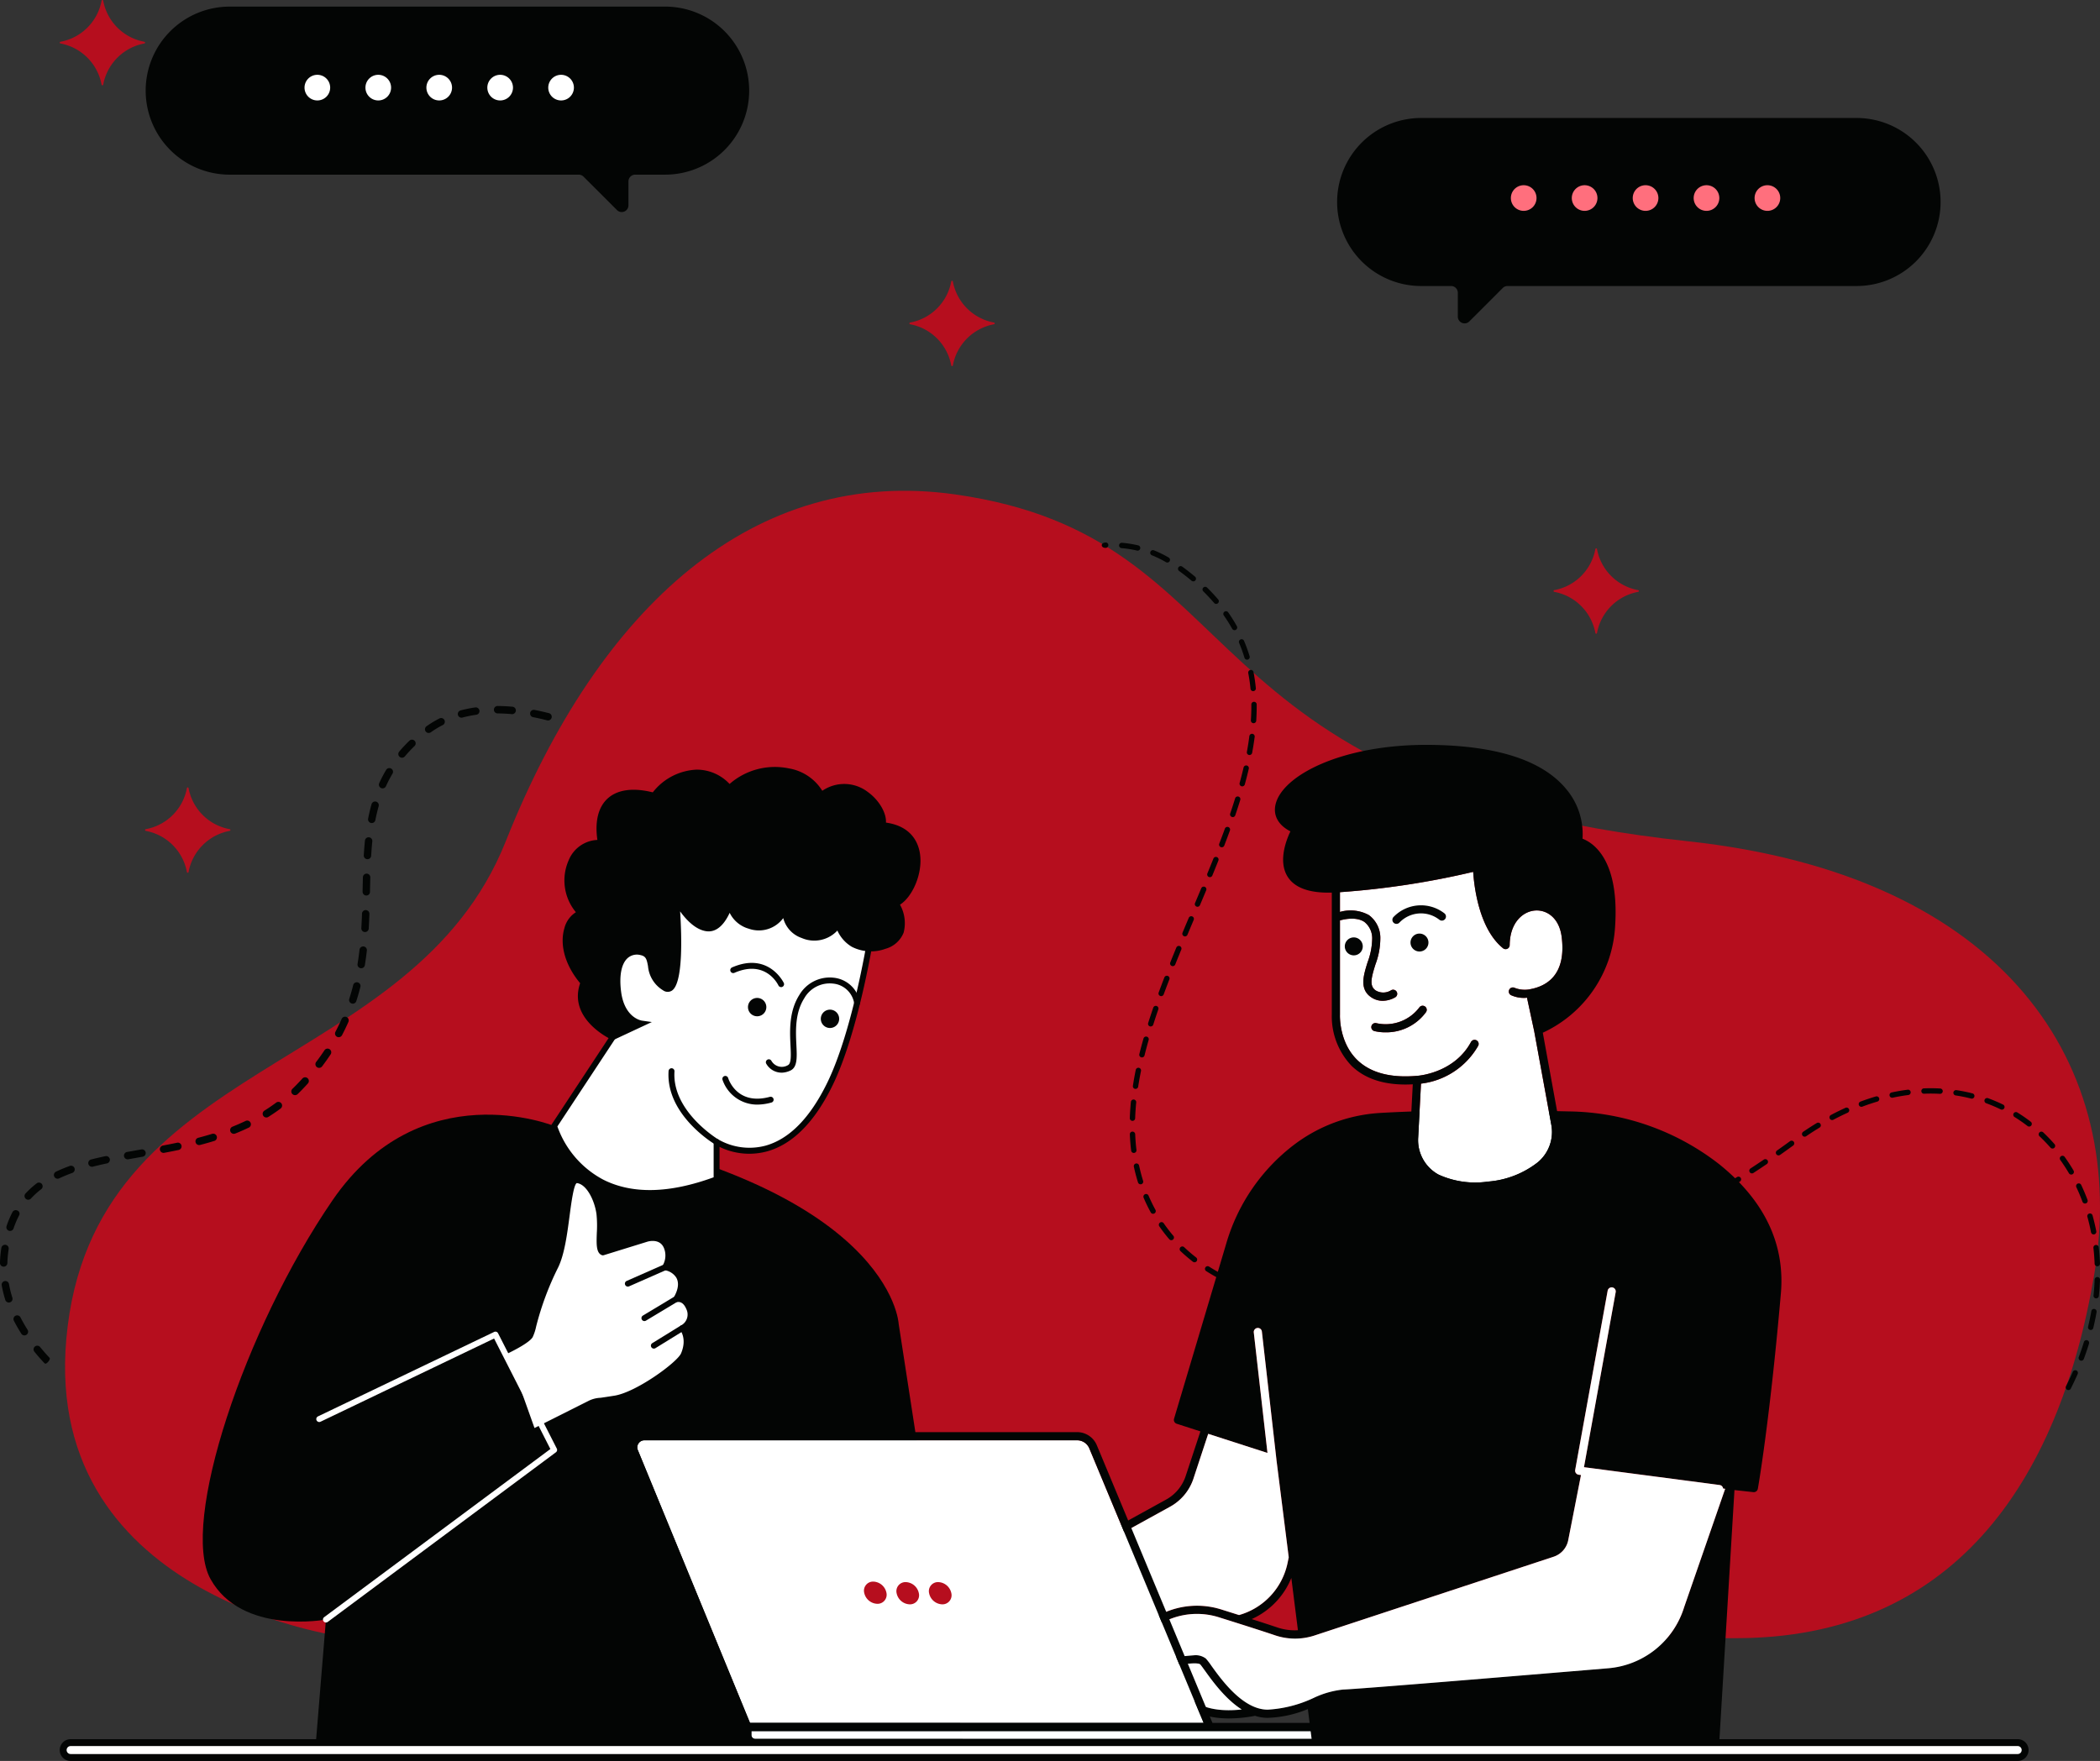 <svg xmlns="http://www.w3.org/2000/svg" width="373.34" height="313.146" viewBox="0 0 373.34 313.146">
  <rect x="0" y="0" width="373.34" height="313.146" fill="#333333" stroke="none"/>
  <g id="Group_5937" data-name="Group 5937" transform="translate(-295 -305.312)">
    <path id="Path_10664" data-name="Path 10664" d="M1004.207-740.533a9.145,9.145,0,0,0-7.327,7.324.147.147,0,0,1-.288,0,9.141,9.141,0,0,0-7.323-7.324.155.155,0,0,1,0-.3,9.111,9.111,0,0,0,7.323-7.312.147.147,0,0,1,.288,0,9.115,9.115,0,0,0,7.327,7.312.155.155,0,0,1,0,.3Z" transform="translate(-532.479 1103.505)" fill="#b60e1e"/>
    <path id="Path_10721" data-name="Path 10721" d="M1004.207-740.533a9.145,9.145,0,0,0-7.327,7.324.147.147,0,0,1-.288,0,9.141,9.141,0,0,0-7.323-7.324.155.155,0,0,1,0-.3,9.111,9.111,0,0,0,7.323-7.312.147.147,0,0,1,.288,0,9.115,9.115,0,0,0,7.327,7.312.155.155,0,0,1,0,.3Z" transform="translate(-417.965 1151.091)" fill="#b60e1e"/>
    <path id="Path_10665" data-name="Path 10665" d="M1032.624-629.143a9.144,9.144,0,0,0-7.324,7.326.148.148,0,0,1-.289,0,9.145,9.145,0,0,0-7.323-7.326.154.154,0,0,1,0-.3,9.115,9.115,0,0,0,7.323-7.313.148.148,0,0,1,.289,0,9.114,9.114,0,0,0,7.324,7.313.154.154,0,0,1,0,.3Z" transform="translate(-711.951 942.184)" fill="#b60e1e"/>
    <path id="Path_10663" data-name="Path 10663" d="M769.58-724.14a9.143,9.143,0,0,0-7.326,7.326.147.147,0,0,1-.288,0,9.144,9.144,0,0,0-7.324-7.326.154.154,0,0,1,0-.3,9.115,9.115,0,0,0,7.324-7.313.147.147,0,0,1,.288,0,9.115,9.115,0,0,0,7.326,7.313.154.154,0,0,1,0,.3Z" transform="translate(-433.735 1177.205)" fill="#b60e1e"/>
    <g id="Group_5661" data-name="Group 5661" transform="translate(0 -30.344)">
      <path id="Path_10704" data-name="Path 10704" d="M868.762-782.516h-77.4a14.941,14.941,0,0,0-14.941,14.941h0a14.941,14.941,0,0,0,14.941,14.943h62.052a1.2,1.2,0,0,1,.844.35l5.953,5.95a1.193,1.193,0,0,0,2.037-.845v-4.261a1.2,1.2,0,0,1,1.2-1.195h5.319a14.942,14.942,0,0,0,14.944-14.943h0a14.942,14.942,0,0,0-14.944-14.941Z" transform="translate(-455.522 1119.347)" fill="#030504"/>
      <g id="Group_5637" data-name="Group 5637" transform="translate(-40.127 47.429)">
        <path id="Path_10709" data-name="Path 10709" d="M800.9-772.983a2.279,2.279,0,0,0-2.28,2.28,2.278,2.278,0,0,0,2.28,2.279,2.279,2.279,0,0,0,2.279-2.279,2.279,2.279,0,0,0-2.279-2.28Z" transform="translate(-409.353 1074.513)" fill="#fff"/>
        <path id="Path_10710" data-name="Path 10710" d="M809.411-772.983a2.279,2.279,0,0,0-2.28,2.28,2.279,2.279,0,0,0,2.28,2.279,2.279,2.279,0,0,0,2.28-2.279,2.279,2.279,0,0,0-2.28-2.28Z" transform="translate(-407.035 1074.513)" fill="#fff"/>
        <path id="Path_10711" data-name="Path 10711" d="M817.927-772.983a2.279,2.279,0,0,0-2.279,2.28,2.279,2.279,0,0,0,2.279,2.279,2.28,2.28,0,0,0,2.28-2.279,2.28,2.28,0,0,0-2.28-2.28Z" transform="translate(-404.716 1074.513)" fill="#fff"/>
        <path id="Path_10712" data-name="Path 10712" d="M826.443-772.983a2.278,2.278,0,0,0-2.28,2.28,2.278,2.278,0,0,0,2.28,2.279,2.279,2.279,0,0,0,2.279-2.279,2.279,2.279,0,0,0-2.279-2.28Z" transform="translate(-402.397 1074.513)" fill="#fff"/>
        <path id="Path_10713" data-name="Path 10713" d="M834.957-772.983a2.28,2.28,0,0,0-2.28,2.28,2.28,2.28,0,0,0,2.28,2.279,2.28,2.28,0,0,0,2.28-2.279,2.28,2.28,0,0,0-2.28-2.28Z" transform="translate(-400.08 1074.513)" fill="#fff"/>
      </g>
    </g>
    <g id="Group_5660" data-name="Group 5660" transform="translate(0 1.42)">
      <path id="Path_10705" data-name="Path 10705" d="M938.328-785.966h77.4a14.942,14.942,0,0,1,14.943,14.941h0a14.941,14.941,0,0,1-14.943,14.941H953.679a1.192,1.192,0,0,0-.845.35l-5.952,5.952a1.2,1.2,0,0,1-2.039-.845v-4.262a1.2,1.2,0,0,0-1.193-1.195h-5.322a14.942,14.942,0,0,1-14.943-14.941h0a14.942,14.942,0,0,1,14.943-14.941Z" transform="translate(-390.671 1110.838)" fill="#030504"/>
      <g id="Group_5638" data-name="Group 5638" transform="translate(-15.287 39.859)">
        <path id="Path_10714" data-name="Path 10714" d="M949.944-776.566a2.278,2.278,0,0,0-2.279,2.279,2.278,2.278,0,0,0,2.279,2.28,2.279,2.279,0,0,0,2.28-2.28,2.279,2.279,0,0,0-2.28-2.279Z" transform="translate(-368.773 1073.537)" fill="#ff6f7d"/>
        <path id="Path_10715" data-name="Path 10715" d="M958.459-776.566a2.28,2.28,0,0,0-2.28,2.279,2.28,2.28,0,0,0,2.28,2.28,2.279,2.279,0,0,0,2.279-2.28,2.279,2.279,0,0,0-2.279-2.279Z" transform="translate(-366.456 1073.537)" fill="#ff6f7d"/>
        <path id="Path_10716" data-name="Path 10716" d="M966.975-776.566a2.279,2.279,0,0,0-2.28,2.279,2.279,2.279,0,0,0,2.28,2.28,2.281,2.281,0,0,0,2.28-2.28,2.281,2.281,0,0,0-2.28-2.279Z" transform="translate(-364.138 1073.537)" fill="#ff6f7d"/>
        <path id="Path_10717" data-name="Path 10717" d="M975.489-776.566a2.28,2.28,0,0,0-2.28,2.279,2.28,2.28,0,0,0,2.28,2.28,2.279,2.279,0,0,0,2.28-2.28,2.278,2.278,0,0,0-2.28-2.279Z" transform="translate(-361.819 1073.537)" fill="#ff6f7d"/>
        <path id="Path_10718" data-name="Path 10718" d="M984-776.566a2.28,2.28,0,0,0-2.279,2.279,2.28,2.28,0,0,0,2.279,2.28,2.279,2.279,0,0,0,2.28-2.28,2.279,2.279,0,0,0-2.28-2.279Z" transform="translate(-359.501 1073.537)" fill="#ff6f7d"/>
      </g>
    </g>
    <g id="Group_5659" data-name="Group 5659" transform="translate(0 -15.746)">
      <path id="Path_10661" data-name="Path 10661" d="M804.408-564.116S749.4-570.291,753.6-617.367c4.489-50.353,61.461-46.57,78.13-88.477s44.214-66.69,79.837-61.671c53.774,7.58,39.342,51.9,130.189,61.671,56.777,6.1,78.612,40.081,72.353,77.117-6.35,37.584-25.577,64.611-63.692,64.611Z" transform="translate(-446.806 1176.488)" fill="#b60e1e"/>
      <path id="Path_10667" data-name="Path 10667" d="M827.425-751.182a.658.658,0,0,1,.772-.52c.878.171,1.735.365,2.566.579a.65.65,0,0,1,.475.8.657.657,0,0,1-.8.475c-.805-.206-1.64-.4-2.491-.562a.678.678,0,0,1-.188-.066.66.66,0,0,1-.333-.7Zm-6.449-.564a.659.659,0,0,1,.663-.653c.858.006,1.747.051,2.644.131a.656.656,0,0,1,.594.715.657.657,0,0,1-.712.6c-.861-.078-1.714-.121-2.534-.126a.661.661,0,0,1-.308-.079.657.657,0,0,1-.346-.584Zm-6.391.94a.655.655,0,0,1,.464-.805,21.9,21.9,0,0,1,2.614-.532.655.655,0,0,1,.743.557.656.656,0,0,1-.556.744,21.015,21.015,0,0,0-2.462.5.657.657,0,0,1-.482-.056.651.651,0,0,1-.322-.408Zm-5.74,2.928a.658.658,0,0,1,.155-.917,18.043,18.043,0,0,1,2.3-1.391.656.656,0,0,1,.883.289.657.657,0,0,1-.289.884,16.735,16.735,0,0,0-2.13,1.289.661.661,0,0,1-.695.043.671.671,0,0,1-.223-.2Zm-4.627,4.52a.656.656,0,0,1-.078-.926c.56-.664,1.17-1.317,1.813-1.94a.658.658,0,0,1,.931.014.659.659,0,0,1-.015.93c-.611.593-1.191,1.214-1.724,1.845a.659.659,0,0,1-.816.155.7.7,0,0,1-.112-.078Zm-3.63,4.681q.342-.754.742-1.494c.157-.289.321-.578.49-.864a.66.66,0,0,1,.9-.229.654.654,0,0,1,.229.9q-.242.408-.463.819c-.252.466-.485.935-.7,1.411a.658.658,0,0,1-.87.327l-.041-.022a.657.657,0,0,1-.285-.85Zm-1.971,6.31c.172-.885.378-1.751.609-2.572a.657.657,0,0,1,.813-.453.661.661,0,0,1,.452.812c-.221.786-.42,1.617-.585,2.466a.656.656,0,0,1-.771.519.633.633,0,0,1-.186-.066.657.657,0,0,1-.332-.7Zm-.772,6.515c.053-.878.12-1.748.206-2.609a.66.66,0,0,1,.721-.589.658.658,0,0,1,.588.72c-.085.845-.15,1.7-.2,2.557a.659.659,0,0,1-.7.618.664.664,0,0,1-.272-.079.659.659,0,0,1-.346-.618Zm-.215,6.468q.027-1.288.059-2.561a.656.656,0,0,1,.676-.64.653.653,0,0,1,.639.674c-.02.846-.039,1.7-.057,2.588a.645.645,0,0,1-.672.627.62.62,0,0,1-.286-.076.686.686,0,0,1-.357-.612Zm-.219,6.487q.076-1.294.117-2.574a.659.659,0,0,1,.681-.635.658.658,0,0,1,.635.681c-.031.865-.069,1.733-.12,2.606a.661.661,0,0,1-.7.618.692.692,0,0,1-.275-.078.659.659,0,0,1-.342-.618Zm-.674,6.373c.139-.849.252-1.693.35-2.536a.657.657,0,0,1,.727-.579.658.658,0,0,1,.579.728q-.147,1.294-.356,2.6a.657.657,0,0,1-.756.543.637.637,0,0,1-.206-.07.658.658,0,0,1-.337-.685Zm-1.472,6.2q.393-1.225.7-2.448a.656.656,0,0,1,.8-.476.654.654,0,0,1,.477.8q-.319,1.263-.726,2.531a.655.655,0,0,1-.827.424.714.714,0,0,1-.112-.047.659.659,0,0,1-.312-.781Zm-2.458,5.86c.392-.744.763-1.514,1.106-2.291a.656.656,0,0,1,.865-.337.671.671,0,0,1,.338.868c-.355.8-.738,1.6-1.145,2.373a.657.657,0,0,1-.888.276l-.006,0a.66.66,0,0,1-.27-.885Zm-3.3,6.286a.656.656,0,0,1-.127-.921q.79-1.04,1.477-2.079a.662.662,0,0,1,.912-.185.659.659,0,0,1,.184.912c-.476.715-.982,1.429-1.525,2.146a.656.656,0,0,1-.836.181.516.516,0,0,1-.085-.055Zm-4.36,4.785a.659.659,0,0,1,.018-.93c.265-.252.523-.512.779-.777.34-.351.669-.7.989-1.056a.658.658,0,0,1,.93-.045.658.658,0,0,1,.043.929q-.492.542-1.015,1.085-.4.416-.813.812a.656.656,0,0,1-.767.1.65.65,0,0,1-.163-.122Zm-5.178,3.861a.657.657,0,0,1,.209-.907c.723-.453,1.427-.934,2.093-1.429a.655.655,0,0,1,.921.135.656.656,0,0,1-.136.92c-.695.517-1.429,1.018-2.182,1.49a.653.653,0,0,1-.66.02.638.638,0,0,1-.244-.229Zm-5.835,2.8a.656.656,0,0,1,.366-.855q1.179-.473,2.337-1.024a.655.655,0,0,1,.875.309.656.656,0,0,1-.308.877c-.8.383-1.6.733-2.417,1.06a.656.656,0,0,1-.557-.033.652.652,0,0,1-.3-.333Zm-6.19,1.919a.658.658,0,0,1,.468-.8c.827-.216,1.651-.448,2.472-.7a.655.655,0,0,1,.821.435.657.657,0,0,1-.433.822c-.84.258-1.681.495-2.525.716a.661.661,0,0,1-.48-.057.652.652,0,0,1-.323-.412Zm-6.34,1.349a.655.655,0,0,1,.523-.767q1.261-.238,2.531-.506a.663.663,0,0,1,.78.509.659.659,0,0,1-.509.78q-1.282.269-2.556.508a.64.64,0,0,1-.434-.067.654.654,0,0,1-.335-.456Zm-6.385,1.141a.661.661,0,0,1,.531-.766l2.557-.453a.657.657,0,0,1,.762.533.656.656,0,0,1-.533.761l-2.551.454a.662.662,0,0,1-.43-.069.664.664,0,0,1-.336-.461Zm-6.336,1.369a.66.66,0,0,1,.477-.8c.831-.21,1.683-.407,2.551-.59a.657.657,0,0,1,.78.506.658.658,0,0,1-.506.78c-.85.181-1.686.373-2.5.58a.654.654,0,0,1-.475-.06.664.664,0,0,1-.326-.416Zm-6.066,2.239a.658.658,0,0,1,.31-.875c.758-.361,1.583-.7,2.449-1.019a.657.657,0,0,1,.842.4.658.658,0,0,1-.393.842c-.828.3-1.612.626-2.331.968a.661.661,0,0,1-.6-.015.656.656,0,0,1-.281-.3Zm-5.074,3.943a.655.655,0,0,1-.037-.929,15.763,15.763,0,0,1,1.99-1.812.658.658,0,0,1,.922.122.657.657,0,0,1-.122.921,14.513,14.513,0,0,0-1.824,1.66.655.655,0,0,1-.8.132.606.606,0,0,1-.134-.1Zm-3.407,4.854a17.668,17.668,0,0,1,1.052-2.476.659.659,0,0,1,.888-.28.611.611,0,0,1,.279.887,16.232,16.232,0,0,0-.973,2.294.659.659,0,0,1-.835.41.792.792,0,0,1-.1-.044.657.657,0,0,1-.309-.79Zm-1.168,6.548q.025-.9.132-1.817.05-.426.113-.84a.657.657,0,0,1,.748-.552.655.655,0,0,1,.552.747c-.039.262-.074.529-.108.8q-.1.859-.122,1.7a.658.658,0,0,1-.676.639.647.647,0,0,1-.294-.078.661.661,0,0,1-.346-.6Zm.949,6.594a21.025,21.025,0,0,1-.64-2.594.655.655,0,0,1,.531-.763.657.657,0,0,1,.762.531,19.588,19.588,0,0,0,.6,2.43.657.657,0,0,1-.43.824.649.649,0,0,1-.51-.047.659.659,0,0,1-.315-.38Zm2.841,5.994c-.483-.76-.927-1.534-1.319-2.3a.658.658,0,0,1,.286-.885.659.659,0,0,1,.885.286c.374.733.8,1.472,1.257,2.2a.658.658,0,0,1-.2.908.662.662,0,0,1-.667.023.655.655,0,0,1-.24-.225Zm4.066,5.2c-.609-.651-1.195-1.319-1.737-1.985a.657.657,0,0,1,.093-.925.654.654,0,0,1,.925.094c.524.641,1.089,1.286,1.679,1.916.248.265-.551,1.159-.793,1.028a.646.646,0,0,1-.168-.128Z" transform="translate(-438.171 1199.003)" fill="#030504"/>
      <g id="Group_5656" data-name="Group 5656" transform="translate(331.043 457.442)">
        <path id="Path_10670" data-name="Path 10670" d="M839.606-698.12s-23.769-9.639-39.432,13.255S773.045-627.4,778.515-617.55c5.554,10,20.52,7.2,20.52,7.2l-1.859,22.69H912.468l-11.614-75.272s-1.158-24.679-61.248-35.184Z" transform="translate(-777.131 761.969)" fill="#030504"/>
        <path id="Path_10671" data-name="Path 10671" d="M850.5-675.29v-6.664s11.471,7.563,20.162-10.315c4.78-9.828,7.385-27,7.385-27s-27.989-19.55-39.1-12.218-6.886,30.878-6.886,30.878L821.622-684.78s5.107,18.376,28.876,9.49Z" transform="translate(-759.148 748.63)" fill="#fff"/>
        <path id="Path_10672" data-name="Path 10672" d="M850.65-675.138h0Zm-28.3-9.41a17.177,17.177,0,0,0,8.139,9.456c5.142,2.609,11.746,2.471,19.638-.413v-6.3a.525.525,0,0,1,.275-.462.524.524,0,0,1,.538.023,11.116,11.116,0,0,0,8.392,1.12c4.255-1.175,7.959-4.953,11.009-11.227,4.331-8.906,6.9-24.117,7.286-26.529-2.9-1.966-28.124-18.7-38.238-12.026-10.695,7.059-6.7,30.115-6.659,30.347a.527.527,0,0,1-.077.383l-10.3,15.625Zm16.434,12.367A19.1,19.1,0,0,1,830-674.163a17.925,17.925,0,0,1-8.73-10.324.534.534,0,0,1,.067-.43l10.328-15.661c-.423-2.513-3.683-24.052,7.149-31.2,11.28-7.442,38.534,11.419,39.687,12.225a.524.524,0,0,1,.219.51c-.025.173-2.671,17.369-7.431,27.156-3.192,6.566-7.128,10.532-11.7,11.784a12.051,12.051,0,0,1-8.413-.81v5.775a.528.528,0,0,1-.34.493,34.78,34.78,0,0,1-12.054,2.464Z" transform="translate(-759.299 748.477)" fill="#030504"/>
        <path id="Path_10673" data-name="Path 10673" d="M846.169-713.123a1.633,1.633,0,0,1,1.46-1.785,1.633,1.633,0,0,1,1.788,1.459,1.631,1.631,0,0,1-1.46,1.786,1.633,1.633,0,0,1-1.788-1.46Z" transform="translate(-749.228 755.995)" fill="#030504"/>
        <path id="Path_10674" data-name="Path 10674" d="M855.39-711.638a1.632,1.632,0,0,1,1.46-1.786,1.632,1.632,0,0,1,1.788,1.46,1.632,1.632,0,0,1-1.46,1.785,1.632,1.632,0,0,1-1.788-1.459Z" transform="translate(-745.501 756.594)" fill="#030504"/>
        <path id="Path_10675" data-name="Path 10675" d="M881.789-720.05s3.515,5.631-2.039,7.576c-6.736,1.96-8.178-3.742-8.178-3.742s-2.5,3.5-6.333,1.833-3-4.728-3-4.728-2.247,4.561-6.413,3.063-3.331-4.582-3.331-4.582-1.334,5.415-4.332,5-5.416-5.082-5.416-5.082,1.582,17.911-2.084,15.661-1.331-5.747-4.165-6.33-4.748,1.915-4.081,7.08,4.166,5.611,4.166,5.611l-5.111,2.386s-7.635-3.415-5.221-9.662c-4.915-5.665-3.359-11.5-.472-12.329-4.691-4.665-2.026-13,3.555-12.5-1.25-6.914,2.248-10.33,9.414-8.414,4.749-5.747,10.672-4.748,13.416-1.333,5.743-5.415,14.406-3.415,16.323,1.25,6.082-4.5,11.829,2.5,10.914,5.332,9.719.889,6.052,12.495,2.387,13.91Z" transform="translate(-758.559 744.322)" fill="#030504"/>
        <path id="Path_10676" data-name="Path 10676" d="M829.027-730.139a4.764,4.764,0,0,0-4.305,3,7.759,7.759,0,0,0,1.583,8.615l.633.629-.857.247a3.4,3.4,0,0,0-2.07,2.453c-.8,2.713.242,6.087,2.793,9.026l.205.239-.112.295c-2.021,5.224,3.534,8.3,4.731,8.894l3.731-1.743c-1.2-.638-2.86-2.135-3.308-5.607-.407-3.161.114-5.594,1.468-6.85a3.526,3.526,0,0,1,3.241-.813c1.7.351,1.929,1.6,2.153,2.8a4.517,4.517,0,0,0,2.181,3.6c.292.178.4.108.454.079,1.424-.882,1.345-9.446.831-15.246l-.234-2.646,1.224,2.358c.022.045,2.328,4.429,5.021,4.8,2.467.337,3.738-4.555,3.749-4.6h0l0-.011,1.017.263-.006.024c-.051.218-.536,2.664,3.006,3.939,3.68,1.326,5.683-2.632,5.764-2.8l.98.369c-.03.105-.645,2.654,2.7,4.109,3.386,1.472,5.6-1.529,5.7-1.657l.656-.907.28,1.083a5.559,5.559,0,0,0,2.411,3.109,6.476,6.476,0,0,0,5.114.258,3.833,3.833,0,0,0,2.567-2.234c.718-2.045-.812-4.533-.827-4.558l-.337-.539.593-.229c1.892-.732,3.9-4.809,3.432-8.139-.275-1.959-1.481-4.374-5.677-4.759l-.654-.059.2-.625c.365-1.125-.666-3.411-2.728-4.894a5.881,5.881,0,0,0-7.372.146l-.542.4-.254-.625a7.316,7.316,0,0,0-5.434-3.932,11.216,11.216,0,0,0-10.044,2.866l-.413.389-.357-.442a6.91,6.91,0,0,0-5.367-2.575c-1.814.01-4.544.657-7.234,3.914l-.215.26-.327-.087c-3.31-.886-5.861-.615-7.378.782-1.487,1.369-1.964,3.8-1.38,7.03l.122.68-.688-.062c-.139-.013-.278-.02-.414-.02Zm2.6,34.562-.218-.1c-.08-.035-7.826-3.586-5.6-10.036-2.639-3.158-3.686-6.794-2.8-9.778a4.746,4.746,0,0,1,2.043-2.846,8.847,8.847,0,0,1-1.278-9.243,5.784,5.784,0,0,1,5.1-3.61c-.472-3.29.15-5.823,1.809-7.353,1.743-1.6,4.516-1.984,8.039-1.108a10.452,10.452,0,0,1,7.779-4.037h.055a7.969,7.969,0,0,1,5.818,2.546,12.239,12.239,0,0,1,10.578-2.761,8.66,8.66,0,0,1,5.907,3.978,6.872,6.872,0,0,1,8.088.206c2.012,1.448,3.341,3.751,3.228,5.448,4.665.652,5.8,3.755,6.057,5.594.505,3.623-1.448,7.692-3.56,9a6.737,6.737,0,0,1,.65,4.963,4.846,4.846,0,0,1-3.238,2.886,7.49,7.49,0,0,1-5.969-.354,6.383,6.383,0,0,1-2.574-2.893,5.607,5.607,0,0,1-6.35,1.323,5.091,5.091,0,0,1-3.275-3.539A5.376,5.376,0,0,1,855.8-715.4a5.4,5.4,0,0,1-3.407-2.827c-.75,1.632-2.089,3.564-4.154,3.27-1.943-.27-3.611-2.082-4.656-3.527.284,4.343.559,12.843-1.489,14.11a1.4,1.4,0,0,1-1.553-.076,5.584,5.584,0,0,1-2.668-4.3c-.225-1.215-.364-1.761-1.33-1.96a2.484,2.484,0,0,0-2.314.553c-1.1,1.019-1.5,3.13-1.14,5.945.6,4.666,3.588,5.141,3.714,5.158l1.752.249-6.928,3.237Z" transform="translate(-758.713 744.17)" fill="#030504"/>
        <path id="Path_10677" data-name="Path 10677" d="M851.189-700.574a3.141,3.141,0,0,1-2.7-1.6.524.524,0,0,1,.211-.712.524.524,0,0,1,.712.209,2.126,2.126,0,0,0,2.928.774c.619-.284.548-1.786.463-3.525-.122-2.542-.289-6.021,1.562-8.942a6.26,6.26,0,0,1,6.122-3.088,5.288,5.288,0,0,1,4.68,4.44.524.524,0,0,1-.473.573.512.512,0,0,1-.57-.472h0a4.192,4.192,0,0,0-3.8-3.5,5.2,5.2,0,0,0-5.071,2.613c-1.672,2.639-1.521,5.794-1.4,8.33.108,2.2.19,3.949-1.073,4.529a3.81,3.81,0,0,1-1.592.376Z" transform="translate(-748.312 754.94)" fill="#030504"/>
        <path id="Path_10678" data-name="Path 10678" d="M852.956-715.047a.528.528,0,0,1-.477-.3c-.09-.19-2.278-4.658-7.824-2.237a.523.523,0,0,1-.691-.271.527.527,0,0,1,.27-.692c6.506-2.835,9.172,2.7,9.2,2.756a.524.524,0,0,1-.255.7.517.517,0,0,1-.221.05Z" transform="translate(-750.134 754.199)" fill="#030504"/>
        <path id="Path_10679" data-name="Path 10679" d="M849.1-699.94a6.517,6.517,0,0,1-6.159-4.425.524.524,0,0,1,.351-.653.526.526,0,0,1,.656.35c.062.2,1.58,4.937,7.419,3.346a.53.53,0,0,1,.646.368.525.525,0,0,1-.369.646,9.633,9.633,0,0,1-2.543.368Z" transform="translate(-750.54 759.987)" fill="#030504"/>
        <path id="Path_10680" data-name="Path 10680" d="M844.649-692.393a.528.528,0,0,1-.267-.073c-.359-.215-8.782-5.329-8.267-13.058a.538.538,0,0,1,.557-.49.529.529,0,0,1,.492.56c-.475,7.082,7.673,12.034,7.754,12.083a.526.526,0,0,1,.183.722.523.523,0,0,1-.452.255Z" transform="translate(-753.297 759.593)" fill="#030504"/>
        <path id="Path_10681" data-name="Path 10681" d="M815.3-661.3s4-1.869,4.6-2.88.879-4.929,4.512-12.365c2.282-4.666,1.9-15.5,3.846-15.3,2.139.23,3.619,3.485,3.96,5.967.381,2.737-.482,6.437.619,6.882l7.747-2.4s2.811-.885,3.665,1.62a4.026,4.026,0,0,1-.357,3.428,3.5,3.5,0,0,1,2.446,1.564c1.041,1.779-.376,3.906-.442,4.064s1.383-.507,2.278,1.64a2.765,2.765,0,0,1-1.206,3.546s1.5,1.754.25,4.7c-.786,1.841-8.272,7.2-12.242,7.838-3.814.608-3.593.444-4.464.88l-10.129,5.083L815.3-661.3Z" transform="translate(-761.702 765.32)" fill="#fff"/>
        <path id="Path_10682" data-name="Path 10682" d="M816.107-660.879l4.727,13.266,9.6-4.819a5.17,5.17,0,0,1,2.143-.553c.553-.081,1.332-.194,2.471-.376,3.908-.622,11.169-5.948,11.84-7.525,1.1-2.585-.114-4.093-.166-4.157a.527.527,0,0,1-.114-.438.526.526,0,0,1,.264-.364,2.2,2.2,0,0,0,.973-2.88c-.566-1.355-1.279-1.317-1.626-1.293a.63.63,0,0,1-.6-.23.553.553,0,0,1-.055-.524c.007-.021.037-.074.077-.15.977-1.731.753-2.828.393-3.444a2.991,2.991,0,0,0-2.05-1.306.532.532,0,0,1-.4-.271.53.53,0,0,1-.01-.482,3.532,3.532,0,0,0,.333-3.028c-.681-2-2.914-1.318-3.011-1.289l-7.749,2.4a.542.542,0,0,1-.352-.014c-1.01-.407-.953-1.973-.882-3.954a20.686,20.686,0,0,0-.06-3.343c-.348-2.509-1.785-5.33-3.5-5.514-.545.232-.984,3.574-1.276,5.787-.426,3.237-.911,6.906-2.04,9.217a51.8,51.8,0,0,0-3.905,10.48,8.564,8.564,0,0,1-.628,1.922c-.563.944-3.231,2.315-4.4,2.883Zm4.43,14.527a.54.54,0,0,1-.194-.036.533.533,0,0,1-.3-.313l-5.085-14.271a.524.524,0,0,1,.271-.651c1.6-.748,4.013-2.074,4.373-2.675a9.046,9.046,0,0,0,.517-1.653,52.722,52.722,0,0,1,3.977-10.674c1.053-2.157,1.525-5.735,1.942-8.893.544-4.131.934-6.872,2.431-6.694,2.615.279,4.1,4.083,4.425,6.416a21.274,21.274,0,0,1,.072,3.523,9.692,9.692,0,0,0,.135,2.848l7.486-2.32a3.314,3.314,0,0,1,4.317,1.953,4.267,4.267,0,0,1-.108,3.234,3.806,3.806,0,0,1,2.151,1.661,4.028,4.028,0,0,1-.076,3.887,2.812,2.812,0,0,1,1.943,1.88,3.2,3.2,0,0,1-.97,3.894,5.324,5.324,0,0,1,.011,4.762c-.858,2.011-8.521,7.493-12.641,8.152-1.149.183-1.931.295-2.49.376a4.21,4.21,0,0,0-1.821.454l-10.128,5.085a.508.508,0,0,1-.236.056Z" transform="translate(-761.853 765.169)" fill="#030504"/>
        <path id="Path_10683" data-name="Path 10683" d="M831.106-677.219a.524.524,0,0,1-.482-.315.526.526,0,0,1,.268-.692l6.613-2.914a.524.524,0,0,1,.692.27.524.524,0,0,1-.267.692l-6.612,2.914a.553.553,0,0,1-.212.045Z" transform="translate(-755.526 769.63)" fill="#030504"/>
        <path id="Path_10684" data-name="Path 10684" d="M833.2-672.709a.52.52,0,0,1-.449-.254.525.525,0,0,1,.178-.722l5.677-3.415a.525.525,0,0,1,.72.18.526.526,0,0,1-.178.72l-5.677,3.417a.544.544,0,0,1-.271.074Z" transform="translate(-754.679 771.25)" fill="#030504"/>
        <path id="Path_10685" data-name="Path 10685" d="M834.4-669.306a.525.525,0,0,1-.449-.249.527.527,0,0,1,.171-.723l5.068-3.127a.524.524,0,0,1,.722.171.525.525,0,0,1-.171.723l-5.065,3.127a.546.546,0,0,1-.275.077Z" transform="translate(-754.196 772.743)" fill="#030504"/>
        <path id="Path_10687" data-name="Path 10687" d="M793.226-620.933a.525.525,0,0,1-.424-.212.527.527,0,0,1,.108-.736l40.214-29.9-10.006-19.653-30.859,14.8a.53.53,0,0,1-.7-.248.528.528,0,0,1,.247-.7l31.324-15.022a.524.524,0,0,1,.694.236l10.442,20.506a.525.525,0,0,1-.156.66l-40.568,30.168a.54.54,0,0,1-.313.1Z" transform="translate(-771.321 773.076)" fill="#fff"/>
      </g>
      <path id="Path_10707" data-name="Path 10707" d="M891.7-775.25a.451.451,0,0,1,.495.454.475.475,0,0,1-.453.5C890.834-774.258,890.757-775.209,891.7-775.25ZM897.4-773.8a.477.477,0,0,1-.109-.013,19.4,19.4,0,0,0-2.751-.436.478.478,0,0,1-.434-.515.478.478,0,0,1,.516-.434,20.371,20.371,0,0,1,2.886.459.478.478,0,0,1,.356.572.478.478,0,0,1-.464.366Zm5.285,2.113a.492.492,0,0,1-.242-.065,18.772,18.772,0,0,0-2.5-1.224.476.476,0,0,1-.265-.618.476.476,0,0,1,.62-.266,20.108,20.108,0,0,1,2.626,1.285.476.476,0,0,1,.172.651.475.475,0,0,1-.411.237Zm4.617,3.349a.475.475,0,0,1-.305-.112c-.7-.59-1.45-1.177-2.223-1.742a.476.476,0,0,1-.1-.665.476.476,0,0,1,.665-.1c.79.576,1.552,1.176,2.272,1.78a.476.476,0,0,1,.059.67.475.475,0,0,1-.365.17Zm4.064,4.005a.473.473,0,0,1-.361-.167c-.6-.7-1.244-1.389-1.921-2.056a.476.476,0,0,1-.008-.673.478.478,0,0,1,.674-.006c.7.687,1.364,1.4,1.976,2.117a.473.473,0,0,1-.052.671.472.472,0,0,1-.308.114Zm3.265,4.673a.477.477,0,0,1-.415-.244,27.456,27.456,0,0,0-1.491-2.377.476.476,0,0,1,.117-.663.476.476,0,0,1,.663.116,27.957,27.957,0,0,1,1.542,2.46.474.474,0,0,1-.183.648.478.478,0,0,1-.233.06Zm2.224,5.249a.476.476,0,0,1-.454-.34,25.937,25.937,0,0,0-.952-2.636.477.477,0,0,1,.251-.625.476.476,0,0,1,.623.253,26.735,26.735,0,0,1,.99,2.734.478.478,0,0,1-.319.593.476.476,0,0,1-.139.02Zm1.09,5.594a.474.474,0,0,1-.473-.43c-.093-.945-.225-1.88-.4-2.78a.479.479,0,0,1,.378-.558.483.483,0,0,1,.558.378c.178.929.317,1.894.412,2.869a.478.478,0,0,1-.429.52Zm.071,5.7h-.031a.479.479,0,0,1-.445-.506c.052-.818.08-1.637.08-2.435v-.384a.476.476,0,0,1,.471-.48h.005a.477.477,0,0,1,.476.473l0,.391c0,.817-.029,1.658-.083,2.5a.474.474,0,0,1-.474.445Zm-.719,5.663a.508.508,0,0,1-.088-.008.474.474,0,0,1-.38-.555c.174-.944.322-1.884.439-2.8a.483.483,0,0,1,.532-.412.479.479,0,0,1,.414.533c-.12.929-.271,1.887-.45,2.847a.474.474,0,0,1-.466.389ZM916-731.882a.48.48,0,0,1-.126-.017.478.478,0,0,1-.335-.585q.38-1.382.7-2.751a.475.475,0,0,1,.573-.355.476.476,0,0,1,.354.571q-.322,1.386-.706,2.786a.48.48,0,0,1-.461.35Zm-1.686,5.461a.461.461,0,0,1-.154-.025.476.476,0,0,1-.3-.6q.462-1.359.878-2.706a.475.475,0,0,1,.6-.313.476.476,0,0,1,.313.6q-.424,1.359-.887,2.729a.478.478,0,0,1-.452.323Zm-1.95,5.373a.486.486,0,0,1-.173-.032.477.477,0,0,1-.274-.615q.517-1.338,1-2.669a.478.478,0,0,1,.611-.285.476.476,0,0,1,.285.611q-.487,1.338-1.005,2.685a.477.477,0,0,1-.444.305Zm-2.118,5.309a.482.482,0,0,1-.182-.036.478.478,0,0,1-.26-.621q.546-1.324,1.075-2.645a.475.475,0,0,1,.617-.265.473.473,0,0,1,.265.618q-.527,1.324-1.074,2.653a.479.479,0,0,1-.442.3Zm-2.2,5.267a.467.467,0,0,1-.183-.038.475.475,0,0,1-.254-.623q.557-1.315,1.108-2.63a.475.475,0,0,1,.621-.256.478.478,0,0,1,.256.623q-.55,1.315-1.108,2.634a.474.474,0,0,1-.439.29Zm-2.221,5.268a.45.45,0,0,1-.182-.037.474.474,0,0,1-.256-.623q.549-1.319,1.109-2.637a.477.477,0,0,1,.623-.253.475.475,0,0,1,.252.623c-.37.878-.742,1.756-1.108,2.635a.474.474,0,0,1-.439.293Zm-2.177,5.291a.443.443,0,0,1-.174-.034.474.474,0,0,1-.266-.618c.352-.884.714-1.768,1.078-2.653a.478.478,0,0,1,.622-.258.476.476,0,0,1,.258.621c-.363.882-.723,1.763-1.074,2.644a.479.479,0,0,1-.444.3Zm-2.057,5.332a.462.462,0,0,1-.164-.029.475.475,0,0,1-.281-.612q.492-1.336,1.011-2.679a.476.476,0,0,1,.617-.272.476.476,0,0,1,.272.615q-.517,1.336-1.008,2.668a.479.479,0,0,1-.448.31Zm-1.858,5.4a.467.467,0,0,1-.142-.022.475.475,0,0,1-.31-.6c.286-.906.59-1.814.9-2.724a.476.476,0,0,1,.6-.3.477.477,0,0,1,.3.606c-.311.9-.611,1.8-.894,2.7a.478.478,0,0,1-.456.331Zm-1.561,5.5a.5.5,0,0,1-.115-.014.477.477,0,0,1-.349-.576q.342-1.384.741-2.776a.474.474,0,0,1,.588-.328.475.475,0,0,1,.328.589q-.393,1.376-.732,2.744a.476.476,0,0,1-.462.361Zm-1.134,5.6a.5.5,0,0,1-.074-.005.474.474,0,0,1-.4-.543c.139-.912.309-1.865.506-2.833a.479.479,0,0,1,.562-.372.477.477,0,0,1,.371.561c-.195.953-.363,1.892-.5,2.789a.473.473,0,0,1-.469.4Zm143.029.874h-.027c-.924-.05-1.861-.059-2.812-.02a.469.469,0,0,1-.494-.457.475.475,0,0,1,.457-.495q1.47-.055,2.9.023a.475.475,0,0,1,.45.5.478.478,0,0,1-.474.45Zm-8.517.695a.477.477,0,0,1-.466-.377.475.475,0,0,1,.366-.565c.949-.2,1.908-.365,2.855-.486a.477.477,0,0,1,.533.412.478.478,0,0,1-.413.533c-.919.117-1.855.276-2.775.472a.552.552,0,0,1-.1.01Zm14.15.162a.456.456,0,0,1-.117-.015c-.9-.23-1.829-.417-2.75-.557a.477.477,0,0,1-.4-.542.481.481,0,0,1,.542-.4c.953.144,1.91.337,2.844.575a.475.475,0,0,1,.345.578.476.476,0,0,1-.462.36Zm-19.625,1.45a.478.478,0,0,1-.447-.309.477.477,0,0,1,.277-.613c.912-.342,1.832-.65,2.74-.919a.475.475,0,0,1,.592.322.475.475,0,0,1-.322.592c-.885.261-1.785.562-2.674.9a.475.475,0,0,1-.167.031Zm24.979.51a.461.461,0,0,1-.209-.048c-.84-.407-1.707-.775-2.584-1.1a.477.477,0,0,1-.282-.611.48.48,0,0,1,.611-.284,28.955,28.955,0,0,1,2.672,1.137.477.477,0,0,1,.22.635.479.479,0,0,1-.427.268Zm-30.18,1.845a.475.475,0,0,1-.42-.253.475.475,0,0,1,.2-.644c.859-.456,1.729-.884,2.589-1.275a.476.476,0,0,1,.63.237.475.475,0,0,1-.235.63c-.842.384-1.7.8-2.536,1.249a.476.476,0,0,1-.224.056Zm-124.384.146h-.014a.479.479,0,0,1-.462-.492c.032-.935.1-1.9.191-2.879a.489.489,0,0,1,.52-.427.479.479,0,0,1,.427.52c-.093.954-.155,1.9-.186,2.818a.477.477,0,0,1-.477.461Zm159.409,1.013a.476.476,0,0,1-.29-.1,27.46,27.46,0,0,0-2.308-1.6.477.477,0,0,1-.154-.655.478.478,0,0,1,.656-.153,28.787,28.787,0,0,1,2.387,1.651.478.478,0,0,1,.085.669.474.474,0,0,1-.377.185Zm-39.91,1.8a.474.474,0,0,1-.392-.209.474.474,0,0,1,.125-.66c.807-.55,1.622-1.074,2.422-1.56a.478.478,0,0,1,.654.162.473.473,0,0,1-.16.653c-.786.477-1.588.992-2.38,1.532a.47.47,0,0,1-.268.083Zm44.063,2.111a.472.472,0,0,1-.358-.163c-.617-.7-1.272-1.384-1.95-2.022a.475.475,0,0,1-.019-.673.476.476,0,0,1,.672-.022c.7.66,1.376,1.363,2.013,2.09a.475.475,0,0,1-.043.67.476.476,0,0,1-.314.118Zm-163.326.782a.473.473,0,0,1-.471-.419c-.116-.938-.195-1.908-.234-2.885a.478.478,0,0,1,.459-.495.492.492,0,0,1,.492.458c.038.95.115,1.894.226,2.807a.476.476,0,0,1-.415.531.45.45,0,0,1-.059,0Zm114.619.433a.481.481,0,0,1-.391-.2.48.48,0,0,1,.117-.664c.774-.544,1.547-1.1,2.313-1.659a.483.483,0,0,1,.668.1.478.478,0,0,1-.1.665q-1.162.845-2.328,1.669a.482.482,0,0,1-.275.086Zm-4.723,3.2a.483.483,0,0,1-.4-.215.48.48,0,0,1,.14-.66q1.189-.775,2.366-1.575a.481.481,0,0,1,.664.126.478.478,0,0,1-.127.662q-1.187.805-2.383,1.585a.482.482,0,0,1-.26.078Zm56.762.212a.472.472,0,0,1-.41-.234c-.477-.81-.994-1.6-1.534-2.355a.476.476,0,0,1,.108-.664.475.475,0,0,1,.664.108c.559.776,1.09,1.593,1.581,2.427a.478.478,0,0,1-.168.654.484.484,0,0,1-.242.064ZM897.925-661.12a.475.475,0,0,1-.453-.333c-.288-.908-.534-1.852-.738-2.8a.475.475,0,0,1,.366-.565.483.483,0,0,1,.564.366c.2.922.438,1.837.715,2.716a.476.476,0,0,1-.31.6.478.478,0,0,1-.144.023Zm103.868,1.089a.475.475,0,0,1-.407-.229.475.475,0,0,1,.16-.654q1.214-.735,2.421-1.494a.478.478,0,0,1,.656.151.477.477,0,0,1-.151.656q-1.212.762-2.434,1.5a.469.469,0,0,1-.245.069Zm64.04,2.331a.477.477,0,0,1-.448-.309c-.328-.884-.7-1.757-1.093-2.593a.476.476,0,0,1,.228-.635.479.479,0,0,1,.634.228c.408.86.786,1.758,1.123,2.667a.475.475,0,0,1-.279.613.47.47,0,0,1-.165.029Zm-68.968.536a.473.473,0,0,1-.416-.244.475.475,0,0,1,.182-.648q1.24-.691,2.469-1.408a.473.473,0,0,1,.65.172.474.474,0,0,1-.171.65q-1.24.723-2.483,1.417a.478.478,0,0,1-.232.061Zm-96.709,1.29a.478.478,0,0,1-.419-.247c-.313-.57-.613-1.169-.9-1.781-.127-.275-.248-.552-.366-.831a.474.474,0,0,1,.251-.623.476.476,0,0,1,.623.252c.115.27.234.537.359.8.272.59.562,1.17.866,1.72a.477.477,0,0,1-.187.648.488.488,0,0,1-.23.058Zm91.679,1.407a.474.474,0,0,1-.424-.258.473.473,0,0,1,.206-.641q1.26-.651,2.522-1.325a.475.475,0,0,1,.644.193.476.476,0,0,1-.193.645q-1.267.68-2.537,1.332a.47.47,0,0,1-.218.053Zm75.532,2.261a.476.476,0,0,1-.467-.385c-.177-.916-.394-1.837-.645-2.74a.474.474,0,0,1,.329-.586.475.475,0,0,1,.588.329c.259.929.482,1.875.661,2.817a.478.478,0,0,1-.377.559.553.553,0,0,1-.09.008Zm-80.661.262a.473.473,0,0,1-.429-.274.475.475,0,0,1,.226-.634q1.286-.6,2.569-1.235a.476.476,0,0,1,.637.218.476.476,0,0,1-.216.636q-1.294.637-2.584,1.243a.489.489,0,0,1-.2.046Zm-83.316.763a.475.475,0,0,1-.361-.167,27.886,27.886,0,0,1-1.771-2.3.477.477,0,0,1,.123-.663.476.476,0,0,1,.663.123,27.184,27.184,0,0,0,1.707,2.223.472.472,0,0,1-.052.67.468.468,0,0,1-.309.115Zm78.1,1.574a.478.478,0,0,1-.439-.29.477.477,0,0,1,.251-.625q1.307-.557,2.611-1.141a.474.474,0,0,1,.629.239.475.475,0,0,1-.239.628c-.877.393-1.749.776-2.626,1.15a.475.475,0,0,1-.186.038Zm-73.975,2.355a.47.47,0,0,1-.291-.1c-.766-.6-1.505-1.231-2.2-1.892a.476.476,0,0,1-.015-.673.477.477,0,0,1,.673-.017c.672.639,1.388,1.255,2.127,1.829a.475.475,0,0,1,.083.668.473.473,0,0,1-.375.185Zm160.5.715a.475.475,0,0,1-.476-.458c-.038-.946-.108-1.892-.213-2.81a.476.476,0,0,1,.42-.527.48.48,0,0,1,.527.419c.107.943.178,1.912.218,2.882a.478.478,0,0,1-.458.495Zm-97.191,1.018a.476.476,0,0,1-.45-.322.475.475,0,0,1,.3-.6q1.34-.454,2.687-.943a.474.474,0,0,1,.609.286.474.474,0,0,1-.286.608q-1.353.492-2.7.949a.459.459,0,0,1-.153.025Zm-58.5,1.341a.476.476,0,0,1-.22-.053c-.865-.452-1.709-.939-2.509-1.45a.475.475,0,0,1-.144-.658.476.476,0,0,1,.656-.145c.777.5,1.6.971,2.436,1.408a.48.48,0,0,1,.2.642.482.482,0,0,1-.422.256Zm53.056.386a.478.478,0,0,1-.458-.342.476.476,0,0,1,.323-.59q1.357-.4,2.724-.832a.478.478,0,0,1,.6.31.475.475,0,0,1-.31.6q-1.374.437-2.744.838a.476.476,0,0,1-.132.019Zm-5.515,1.495a.478.478,0,0,1-.462-.362.475.475,0,0,1,.346-.576q1.374-.34,2.755-.715a.478.478,0,0,1,.584.335.473.473,0,0,1-.334.584q-1.389.378-2.774.72a.534.534,0,0,1-.115.015Zm-42.295.366a.467.467,0,0,1-.154-.027c-.922-.316-1.83-.664-2.7-1.036a.476.476,0,0,1-.252-.625.473.473,0,0,1,.625-.251c.849.362,1.735.7,2.634,1.011a.475.475,0,0,1,.3.6.475.475,0,0,1-.449.322Zm36.716.871a.472.472,0,0,1-.464-.384A.474.474,0,0,1,954.2-642c.922-.182,1.852-.377,2.781-.585a.484.484,0,0,1,.571.361.477.477,0,0,1-.363.569q-1.41.315-2.807.589a.458.458,0,0,1-.093.009Zm113.532.229-.05,0a.476.476,0,0,1-.425-.523c.1-.944.166-1.89.2-2.817a.5.5,0,0,1,.491-.459.478.478,0,0,1,.461.494c-.036.947-.1,1.917-.2,2.882a.475.475,0,0,1-.473.426Zm-119.166.73a.479.479,0,0,1-.471-.408.477.477,0,0,1,.4-.539q1.395-.2,2.81-.44a.473.473,0,0,1,.547.389.477.477,0,0,1-.388.551q-1.426.242-2.835.443a.675.675,0,0,1-.069.005Zm-19.937.566-.052,0c-.963-.1-1.922-.229-2.854-.373a.478.478,0,0,1-.4-.546.474.474,0,0,1,.542-.4c.915.144,1.86.267,2.809.369a.476.476,0,0,1,.424.523.478.478,0,0,1-.473.426Zm14.262.079a.477.477,0,0,1-.473-.438.476.476,0,0,1,.435-.513q1.4-.116,2.829-.279a.49.49,0,0,1,.526.42.478.478,0,0,1-.42.527c-.959.107-1.911.2-2.856.28l-.041,0Zm-8.561.28h-.012q-1.454-.03-2.873-.12a.475.475,0,0,1-.444-.505.451.451,0,0,1,.5-.445q1.4.088,2.835.117a.476.476,0,0,1,.466.487.476.476,0,0,1-.476.466Zm2.855.006a.478.478,0,0,1-.476-.468.478.478,0,0,1,.468-.485q1.406-.021,2.84-.094a.448.448,0,0,1,.5.452.472.472,0,0,1-.449.5c-.966.05-1.925.081-2.872.1Zm129.57,3.961a.5.5,0,0,1-.112-.013.478.478,0,0,1-.351-.575c.221-.917.416-1.847.576-2.766a.469.469,0,0,1,.548-.387.476.476,0,0,1,.387.551c-.163.936-.359,1.888-.586,2.826a.473.473,0,0,1-.462.364Zm-1.674,5.458a.477.477,0,0,1-.165-.029.476.476,0,0,1-.28-.613c.329-.884.636-1.785.911-2.678a.468.468,0,0,1,.594-.314.477.477,0,0,1,.316.6c-.28.91-.593,1.828-.927,2.73a.48.48,0,0,1-.448.309Zm-2.29,5.229a.466.466,0,0,1-.214-.051.474.474,0,0,1-.211-.639c.427-.85.835-1.711,1.206-2.56a.477.477,0,0,1,.626-.247.478.478,0,0,1,.246.629c-.379.864-.793,1.742-1.228,2.606a.478.478,0,0,1-.425.262Z" transform="translate(-400.156 1192.78)" fill="#030504"/>
      <g id="Group_5658" data-name="Group 5658" transform="translate(305.619 453.516)">
        <path id="Path_10699" data-name="Path 10699" d="M960.71-622.078H846.588v.7a.706.706,0,0,0,.7.7H960.71a.706.706,0,0,0,.7-.7.706.706,0,0,0-.7-.7Z" transform="translate(-723.632 797.449)" fill="#fff"/>
        <g id="Group_5657" data-name="Group 5657" transform="translate(101.229 0)">
          <path id="Path_10688" data-name="Path 10688" d="M923.094-661.174a.726.726,0,0,1,.639-.8.721.721,0,0,1,.8.64L927.12-638.6a.221.221,0,0,1,0,.031l2.189,17.374-.2.965a12.2,12.2,0,0,1-8.633,9.3q-1.466-.463-3.15-.991a14.378,14.378,0,0,0-10.55.75c-2.377,1.139-5.231,2.651-7.772,4.12l-18.332-7.965,27.537-15.175a8.9,8.9,0,0,0,4.169-5.02l2.615-7.937,10.537,3.4-2.433-21.423Zm7.847,52.939a9.589,9.589,0,0,1-3.564-.459c-1.153-.389-2.719-.9-4.654-1.521a13.605,13.605,0,0,0,7.045-7.313l1.173,9.293Zm-19.109,12a30.484,30.484,0,0,0-6.277-5.062c3.029-.6,6.374-1.2,7.605-1l.024,0a.88.88,0,0,1,.376.133c.143.145.475.607.826,1.1,1.331,1.856,3.63,5.059,6.561,6.933-3.043.33-6.911.169-9.115-2.1Zm13.773,2.129c-4.391.031-8.206-5.248-10.042-7.807a12.341,12.341,0,0,0-.98-1.278,2.981,2.981,0,0,0-2.137-.579,55.088,55.088,0,0,0-8.841,1.382l-2.148.43c-4.173.816-6.552.109-7.192-.3a88.889,88.889,0,0,1,13.138-7.6,12.948,12.948,0,0,1,9.49-.674c4.576,1.434,7.949,2.516,10.021,3.219a11.074,11.074,0,0,0,6.965.028L976.4-621.3a3.885,3.885,0,0,0,2.6-2.946l2.264-11.582-.41-.055a.729.729,0,0,1-.491-.292.728.728,0,0,1-.131-.556L986-668.611a.731.731,0,0,1,.842-.586.726.726,0,0,1,.586.844l-5.638,31.126,24.126,3.174a.718.718,0,0,1,.612.619l.365.055L999.6-612.331a15.474,15.474,0,0,1-13.534,10.866c-16.509,1.382-44.58,3.71-47.089,3.782a15.986,15.986,0,0,0-5.28,1.508,21.958,21.958,0,0,1-8.1,2.067Zm80.182-97.037a44.391,44.391,0,0,0-26.677-9.351c-9.56-.22-23.157-.352-33.634.279a28.077,28.077,0,0,0-15.3,5.71,34.007,34.007,0,0,0-11.995,17.571l-9.26,31.084a.724.724,0,0,0,.473.9l4.211,1.359-2.615,7.93a7.448,7.448,0,0,1-3.49,4.2l-28.83,15.886a.724.724,0,0,0-.376.67.724.724,0,0,0,.437.632l18.722,8.135a37.093,37.093,0,0,0-4.3,2.905,1.193,1.193,0,0,0-.354,1.469c.645,1.34,4.161,2.168,8.934,1.227l1.563-.312a25.953,25.953,0,0,1,7.493,5.624c2.019,2.082,5.068,2.678,7.9,2.678a25.3,25.3,0,0,0,4.634-.465,7.273,7.273,0,0,0,2.188.359l.119,0a20.213,20.213,0,0,0,7.077-1.56l.774,6.137a.727.727,0,0,0,.72.636h70.911a.727.727,0,0,0,.723-.684l2.713-45.035,3.365.371a.734.734,0,0,0,.792-.594c.022-.117,2.1-11.838,4.095-34.738.767-8.807-2.937-16.554-11.012-23.022Z" transform="translate(-812.043 765.677)" fill="#030504"/>
          <path id="Path_10689" data-name="Path 10689" d="M906.54-629.377c-.351-.489-.682-.951-.826-1.1a.88.88,0,0,0-.376-.133l-.024,0c-1.231-.2-4.576.406-7.605,1a30.484,30.484,0,0,1,6.277,5.062c2.2,2.269,6.072,2.431,9.115,2.1-2.931-1.873-5.229-5.076-6.561-6.933Z" transform="translate(-804.197 793.984)" fill="#fff"/>
          <path id="Path_10690" data-name="Path 10690" d="M911.693-646.352a8.9,8.9,0,0,1-4.169,5.02l-27.537,15.175,18.332,7.965c2.542-1.469,5.4-2.981,7.772-4.12a14.378,14.378,0,0,1,10.55-.75q1.685.529,3.15.991a12.2,12.2,0,0,0,8.633-9.3l.2-.965-2.189-17.375a.218.218,0,0,0,0-.031l-2.585-22.739a.721.721,0,0,0-.8-.64.726.726,0,0,0-.639.8l2.434,21.423-10.537-3.4-2.615,7.937Z" transform="translate(-811.36 776.815)" fill="#fff"/>
          <path id="Path_10691" data-name="Path 10691" d="M929.105-605.235a15.988,15.988,0,0,1,5.28-1.508c2.509-.072,30.58-2.4,47.089-3.782a15.474,15.474,0,0,0,13.534-10.866l7.293-21.048-.365-.055a.718.718,0,0,0-.612-.619L977.2-646.286l5.638-31.126a.726.726,0,0,0-.586-.844.731.731,0,0,0-.842.586l-5.774,31.877a.729.729,0,0,0,.131.556.73.73,0,0,0,.492.292l.41.055L974.4-633.308a3.886,3.886,0,0,1-2.6,2.946l-42.524,14.013a11.073,11.073,0,0,1-6.965-.028c-2.071-.7-5.444-1.785-10.021-3.218a12.947,12.947,0,0,0-9.49.674,88.91,88.91,0,0,0-13.138,7.6c.64.414,3.019,1.12,7.192.3l2.148-.43a55.089,55.089,0,0,1,8.841-1.382,2.982,2.982,0,0,1,2.137.579,12.379,12.379,0,0,1,.98,1.278c1.835,2.56,5.651,7.839,10.042,7.807a21.962,21.962,0,0,0,8.1-2.067Z" transform="translate(-807.447 774.736)" fill="#fff"/>
          <path id="Path_10692" data-name="Path 10692" d="M936.389-705.911a8.745,8.745,0,0,1-7.15,3.564,8.276,8.276,0,0,1-2.019-.226.724.724,0,0,1-.511-.886.722.722,0,0,1,.886-.515,7.5,7.5,0,0,0,7.639-2.817.724.724,0,0,1,1.017-.138.725.725,0,0,1,.139,1.018Zm22.282,19.938-3.034-16.61-1.275-5.923c-.121.006-.268.034-.382.034a5.515,5.515,0,0,1-2.473-.493.727.727,0,0,1-.292-.983.727.727,0,0,1,.979-.3,4.956,4.956,0,0,0,2.581.264c.014,0,.024-.013.039-.014,3.062-.529,6.545-2.57,5.719-9.278-.421-3.435-2.644-4.854-4.662-4.741-2.188.125-4.552,2.1-4.586,6.156a.726.726,0,0,1-.416.65.723.723,0,0,1-.765-.091c-4.275-3.442-5.137-10.966-5.309-13.583a147.942,147.942,0,0,1-23.685,3.615v3.513a6.792,6.792,0,0,1,5.148.562A5.047,5.047,0,0,1,928.287-719a13.327,13.327,0,0,1-.872,4.593c-.73,2.338-1.119,3.811.045,4.611a2.611,2.611,0,0,0,2.719-.017.729.729,0,0,1,1,.229.726.726,0,0,1-.222,1,4.555,4.555,0,0,1-2.248.633,3.6,3.6,0,0,1-2.07-.646c-2.107-1.446-1.345-3.884-.607-6.24a12.4,12.4,0,0,0,.806-4.083,3.7,3.7,0,0,0-1.386-3.058c-1.455-.982-3.675-.459-4.342-.268v16.788c0,.084-.2,4.87,3.091,8.047,2.348,2.262,5.9,3.207,10.563,2.808h.025l.128-.011c.9-.083,6.684-.813,9.488-6.011a.725.725,0,0,1,.983-.295.726.726,0,0,1,.293.984,13.527,13.527,0,0,1-10.162,6.716l-.5,9.567a6.977,6.977,0,0,0,3.633,6.617,15.74,15.74,0,0,0,8.769,1.237,16.393,16.393,0,0,0,8.869-3.44,7,7,0,0,0,2.381-6.726Z" transform="translate(-794.74 753.468)" fill="#fff"/>
          <path id="Path_10693" data-name="Path 10693" d="M923.321-722.583a1.6,1.6,0,0,0-1.6,1.6,1.6,1.6,0,0,0,1.6,1.594,1.594,1.594,0,0,0,1.594-1.594,1.6,1.6,0,0,0-1.594-1.6Z" transform="translate(-794.489 756.822)" fill="#030504"/>
          <path id="Path_10694" data-name="Path 10694" d="M933.628-713.643a7.5,7.5,0,0,1-7.639,2.817.722.722,0,0,0-.886.515.724.724,0,0,0,.511.886,8.271,8.271,0,0,0,2.019.226,8.745,8.745,0,0,0,7.15-3.564.726.726,0,0,0-.139-1.018.724.724,0,0,0-1.017.138Z" transform="translate(-793.133 760.319)" fill="#030504"/>
          <path id="Path_10695" data-name="Path 10695" d="M941.979-670.541a6.977,6.977,0,0,1-3.633-6.617l.5-9.567a13.527,13.527,0,0,0,10.162-6.716.726.726,0,0,0-.293-.984.725.725,0,0,0-.983.295c-2.8,5.2-8.591,5.929-9.488,6.011l-.128.011h0l-.024,0c-4.661.4-8.215-.546-10.563-2.809-3.293-3.178-3.093-7.963-3.091-8.048V-715.75c.667-.191,2.887-.713,4.342.268a3.7,3.7,0,0,1,1.386,3.058,12.4,12.4,0,0,1-.806,4.084c-.739,2.356-1.5,4.794.607,6.24a3.6,3.6,0,0,0,2.07.646,4.555,4.555,0,0,0,2.248-.633.726.726,0,0,0,.222-1,.729.729,0,0,0-1-.229,2.61,2.61,0,0,1-2.719.017c-1.164-.8-.775-2.273-.045-4.611a13.326,13.326,0,0,0,.872-4.593,5.047,5.047,0,0,0-2.029-4.189,6.792,6.792,0,0,0-5.148-.562v-3.513a147.942,147.942,0,0,0,23.685-3.614c.172,2.617,1.035,10.141,5.309,13.583a.723.723,0,0,0,.765.091.726.726,0,0,0,.416-.65c.034-4.053,2.4-6.031,4.586-6.156,2.018-.114,4.241,1.306,4.662,4.741.826,6.708-2.657,8.748-5.719,9.278-.016,0-.025.011-.04.014a4.952,4.952,0,0,1-2.581-.264.727.727,0,0,0-.979.3.727.727,0,0,0,.292.983,5.514,5.514,0,0,0,2.473.493c.114,0,.261-.028.382-.034l1.275,5.923L962-679.471a7,7,0,0,1-2.381,6.726,16.4,16.4,0,0,1-8.869,3.44,15.74,15.74,0,0,1-8.769-1.237Zm25.581-59.733a12.384,12.384,0,0,0-2.85-8.771c-4.206-5.158-12.4-7.822-24.372-7.918-15.538-.133-26.356,5.482-27.385,10.748-.374,1.915.6,3.571,2.678,4.63-.744,1.552-2.2,5.3-.518,8.029,1.247,2.018,3.9,2.975,7.873,2.86V-699a12.757,12.757,0,0,0,3.52,9.119c2.516,2.435,6.174,3.54,10.879,3.28l-.489,9.369a8.426,8.426,0,0,0,4.418,7.982,15.377,15.377,0,0,0,7.091,1.519c.8,0,1.628-.042,2.489-.128a17.807,17.807,0,0,0,9.638-3.756,8.443,8.443,0,0,0,2.891-8.115L960.5-695.777a22.183,22.183,0,0,0,12.848-18.805c.819-12.043-3.956-15-5.785-15.692Z" transform="translate(-798.067 746.966)" fill="#030504"/>
          <path id="Path_10696" data-name="Path 10696" d="M933.21-721.723a1.6,1.6,0,0,0-1.825-1.324,1.6,1.6,0,0,0-1.324,1.827,1.6,1.6,0,0,0,1.827,1.323,1.593,1.593,0,0,0,1.323-1.826Z" transform="translate(-791.128 756.626)" fill="#030504"/>
          <path id="Path_10697" data-name="Path 10697" d="M927.982-724.6a.727.727,0,0,0-.045,1.025.728.728,0,0,0,1.027.044,5.293,5.293,0,0,1,7.118-.557.73.73,0,0,0,.579.157.724.724,0,0,0,.445-.253.725.725,0,0,0-.093-1.018,6.786,6.786,0,0,0-9.031.6Z" transform="translate(-792.055 755.175)" fill="#030504"/>
          <path id="Path_10698" data-name="Path 10698" d="M932.829-608.647l-20.316-48.8a2.351,2.351,0,0,0-2.174-1.45h-76.93a1.246,1.246,0,0,0-1.046.56,1.24,1.24,0,0,0-.118,1.18l19.94,48.51Z" transform="translate(-830.698 782.565)" fill="#fff"/>
          <path id="Path_10700" data-name="Path 10700" d="M832.78-657.919a1.246,1.246,0,0,1,1.046-.56h76.93a2.351,2.351,0,0,1,2.174,1.45l20.316,48.8H852.6l-19.94-48.51a1.24,1.24,0,0,1,.118-1.18Zm134.184,52.55H853.547a.706.706,0,0,1-.7-.7v-.7H966.964a.706.706,0,0,1,.7.7.706.706,0,0,1-.7.7Zm0-2.86H934.819l-20.551-49.358a3.8,3.8,0,0,0-3.512-2.344h-76.93a2.7,2.7,0,0,0-2.251,1.2,2.7,2.7,0,0,0-.256,2.542L851.39-607.36v1.286a2.161,2.161,0,0,0,2.157,2.158H966.964a2.159,2.159,0,0,0,2.156-2.158,2.157,2.157,0,0,0-2.156-2.155Z" transform="translate(-831.115 782.148)" fill="#030504"/>
          <path id="Path_10701" data-name="Path 10701" d="M864.836-639.028a1.613,1.613,0,0,1-1.628,1.976,2.46,2.46,0,0,1-2.325-1.976A1.614,1.614,0,0,1,862.512-641a2.463,2.463,0,0,1,2.324,1.976Z" transform="translate(-819.095 789.798)" fill="#b60e1e"/>
          <path id="Path_10702" data-name="Path 10702" d="M868.941-638.962a1.613,1.613,0,0,1-1.628,1.977,2.46,2.46,0,0,1-2.323-1.977,1.612,1.612,0,0,1,1.626-1.976,2.458,2.458,0,0,1,2.324,1.976Z" transform="translate(-817.435 789.825)" fill="#b60e1e"/>
          <path id="Path_10703" data-name="Path 10703" d="M873.055-638.962a1.615,1.615,0,0,1-1.629,1.977,2.462,2.462,0,0,1-2.324-1.977,1.612,1.612,0,0,1,1.627-1.976,2.46,2.46,0,0,1,2.325,1.976Z" transform="translate(-815.772 789.825)" fill="#b60e1e"/>
        </g>
        <path id="Path_10719" data-name="Path 10719" d="M1107.288-620.611H760.437a.974.974,0,0,0-.975.973v.7a.974.974,0,0,0,.975.973h346.852a.974.974,0,0,0,.973-.973v-.7a.974.974,0,0,0-.973-.973Z" transform="translate(-758.849 798.042)" fill="#fff"/>
        <path id="Path_10720" data-name="Path 10720" d="M760.961-619.822a.709.709,0,0,0-.708.709.709.709,0,0,0,.708.709h346.153a.709.709,0,0,0,.708-.709.709.709,0,0,0-.708-.709Zm346.153,2.646H760.961a1.938,1.938,0,0,1-1.935-1.936,1.937,1.937,0,0,1,1.935-1.937h346.153a1.937,1.937,0,0,1,1.935,1.937,1.938,1.938,0,0,1-1.935,1.936Z" transform="translate(-759.026 797.865)" fill="#030504"/>
      </g>
    </g>
  </g>
</svg>
